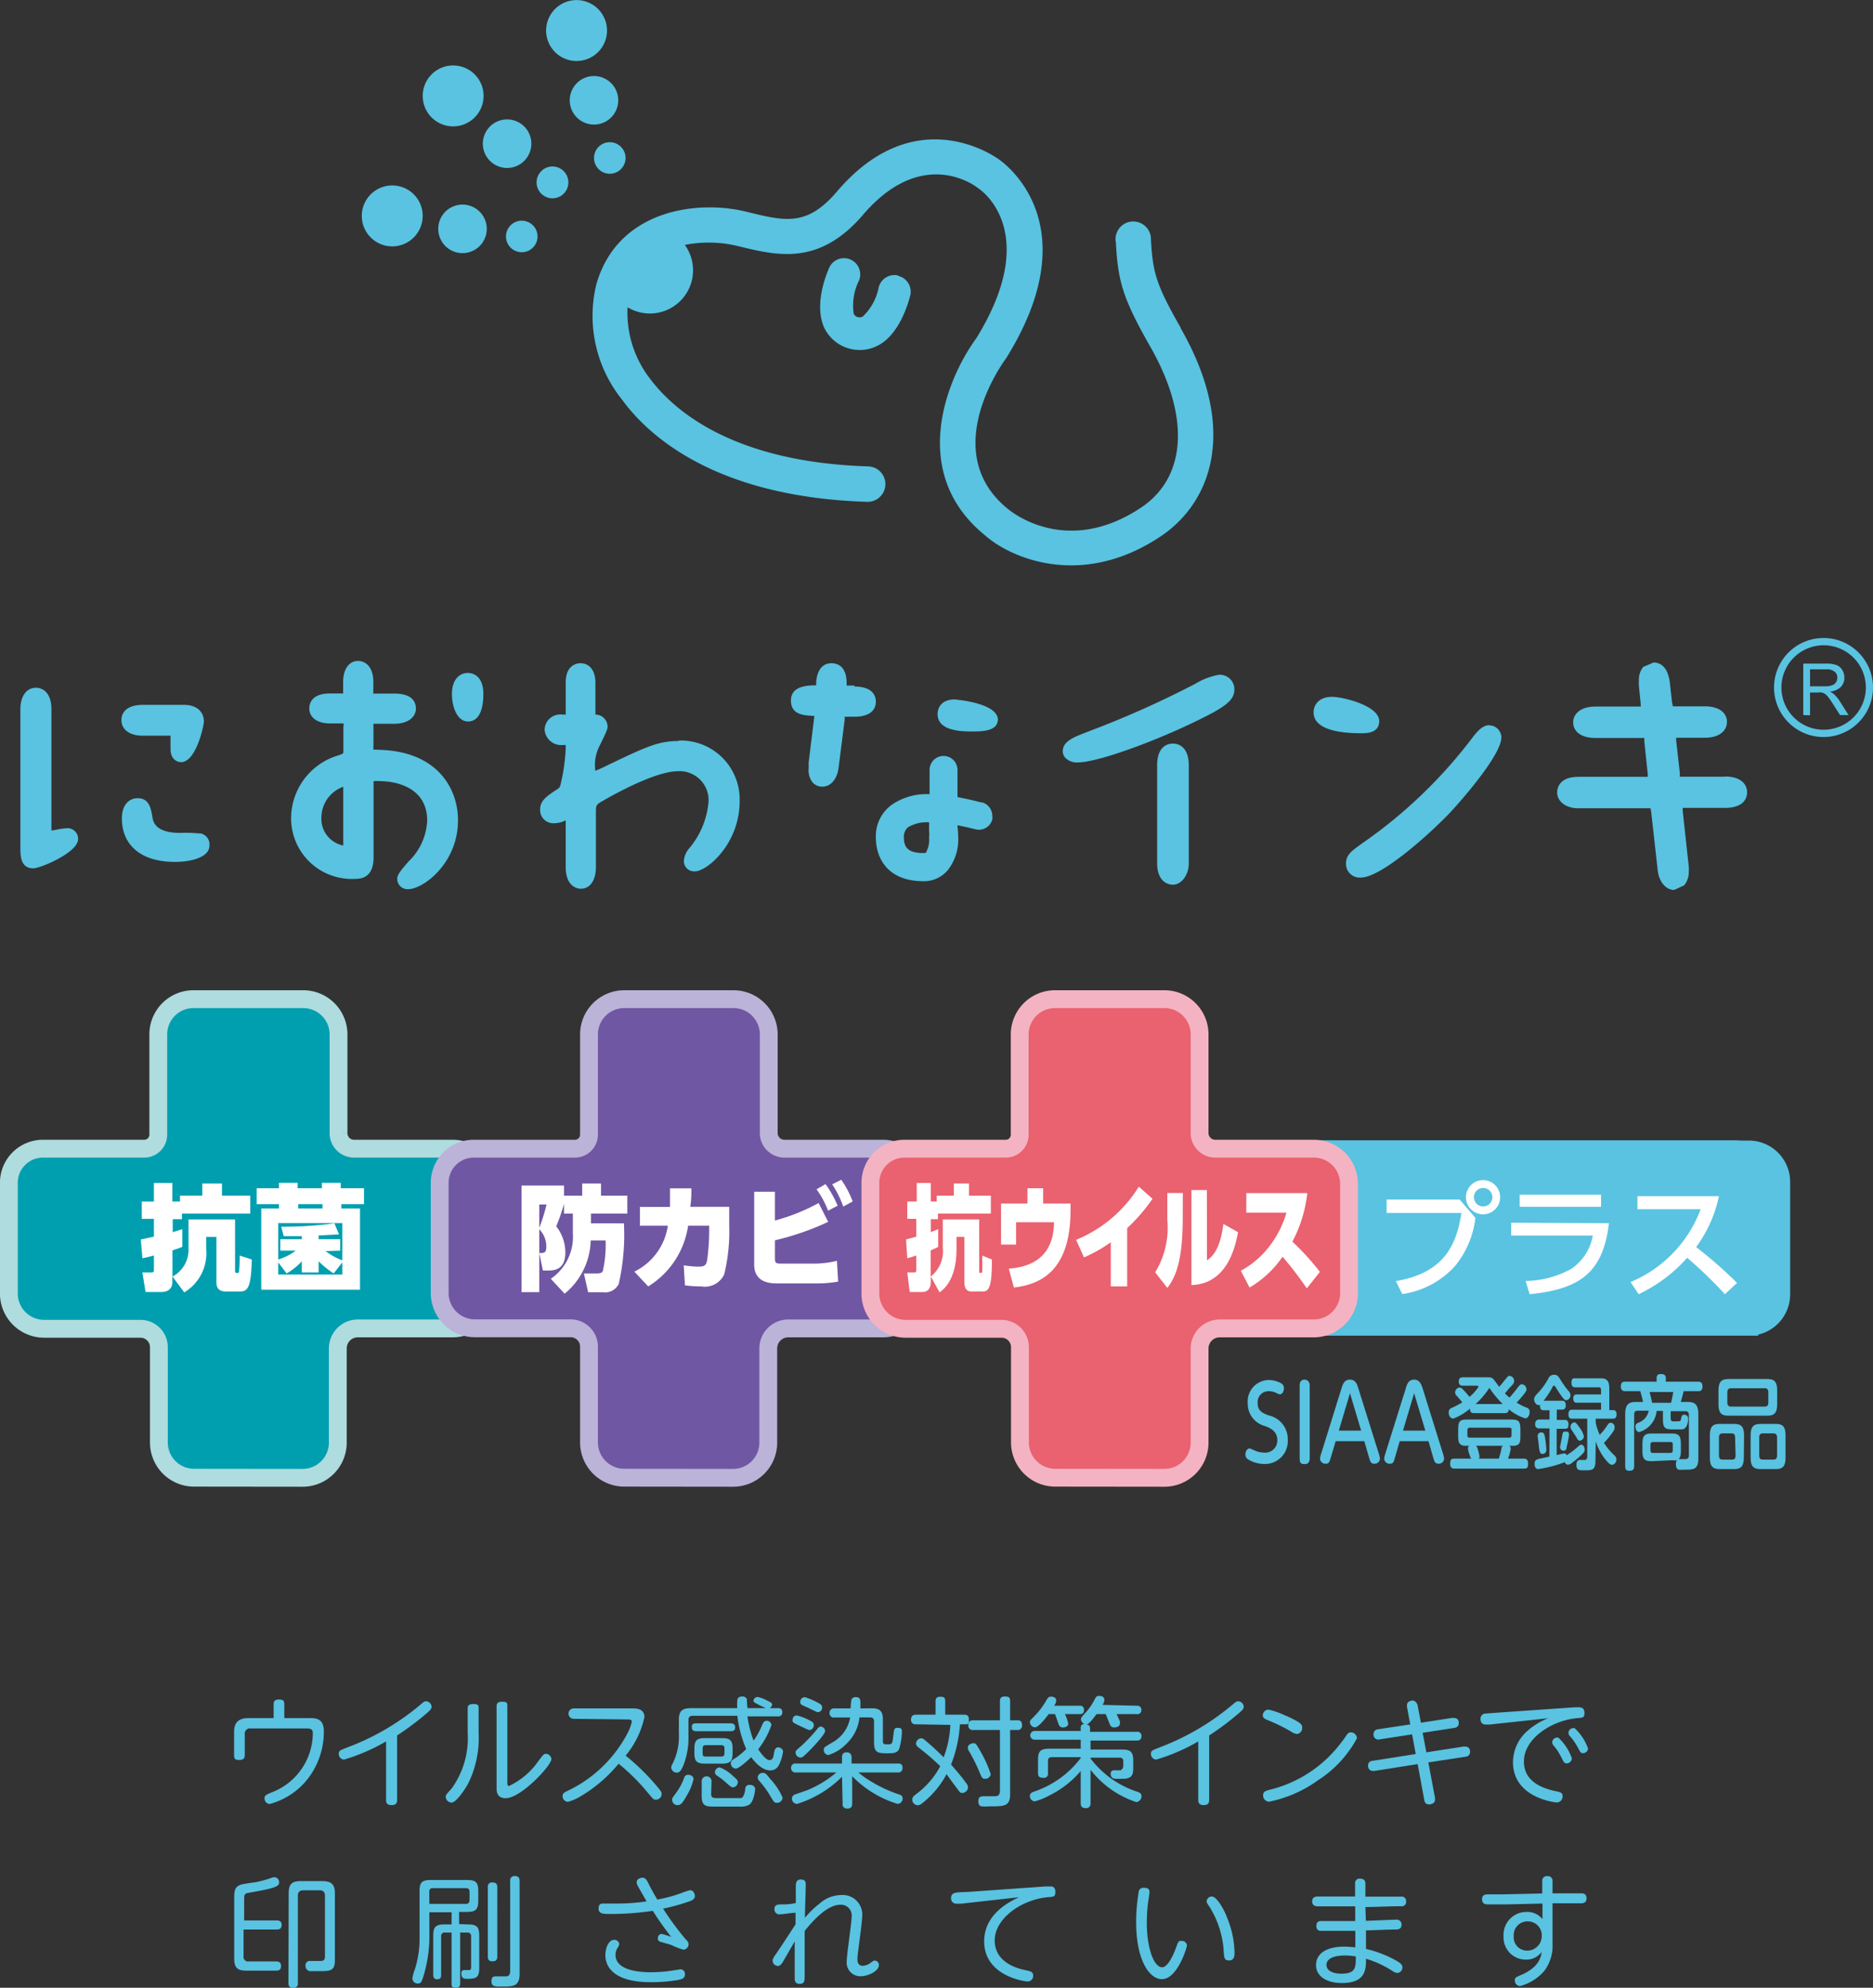 <svg xmlns="http://www.w3.org/2000/svg" viewBox="0 0 154.42 163.79"><rect x="0" y="0" width="154.42" height="163.79" fill="#333333" stroke="none"/><defs><style>.cls-1{fill:#59c3e1;}.cls-10,.cls-2,.cls-3,.cls-6,.cls-8{fill:none;stroke-miterlimit:10;}.cls-2,.cls-3{stroke:#59c3e1;}.cls-2{stroke-width:1.52px;}.cls-3{stroke-width:1.33px;}.cls-4{fill:#fff;}.cls-5{fill:#009fb0;}.cls-6{stroke:#afdcde;}.cls-10,.cls-6,.cls-8{stroke-width:1.47px;}.cls-7{fill:#7057a3;}.cls-8{stroke:#bbb3d8;}.cls-9{fill:#ea616f;}.cls-10{stroke:#f4b3c2;}</style></defs><g id="レイヤー_2" data-name="レイヤー 2"><g id="レイヤー_1-2" data-name="レイヤー 1"><path class="cls-1" d="M144.23,94.74H104.85l.34,14.56h39a2.65,2.65,0,0,0,2.64-2.65V97.39a2.65,2.65,0,0,0-2.64-2.65"/><path class="cls-2" d="M144.23,94.74H104.85l.34,14.56h39a2.65,2.65,0,0,0,2.64-2.65V97.39A2.65,2.65,0,0,0,144.23,94.74Z"/><path class="cls-1" d="M143,94.63H103.66l.34,13.48h39a2.65,2.65,0,0,0,2.64-2.65V97.28A2.65,2.65,0,0,0,143,94.63"/><path class="cls-3" d="M143,94.63H103.66l.34,13.48h39a2.65,2.65,0,0,0,2.64-2.65V97.28A2.65,2.65,0,0,0,143,94.63Z"/><path class="cls-4" d="M120.34,98.84l1.3,1.51a7.69,7.69,0,0,1-1.62,3.9,7.23,7.23,0,0,1-4.41,2.38l-.53-1.07c4-.67,5-3,5.41-5.61h-6.17V98.84Zm3.34-.2a1.41,1.41,0,1,1-1.41-1.4,1.41,1.41,0,0,1,1.41,1.4m-2.16,0a.76.76,0,1,0,.75-.75.75.75,0,0,0-.75.75"/><path class="cls-4" d="M132.65,100.79c-.47,4-2.32,5.44-6.54,5.85l-.33-1.09a8,8,0,0,0,3.77-1,4.21,4.21,0,0,0,1.77-2.74h-6.73v-1.06ZM132,99.44h-6.71v-1H132Z"/><path class="cls-4" d="M141.72,98.56a10.9,10.9,0,0,1-1.88,4.2,35.43,35.43,0,0,1,3.37,2.95l-1,.93a35.62,35.62,0,0,0-3.11-3,12.49,12.49,0,0,1-4,3l-.67-1a10.46,10.46,0,0,0,5.78-6H135V98.56Z"/><path class="cls-1" d="M103.38,119.49a1.89,1.89,0,0,0,.81.2,1,1,0,0,0,1.12-1c0-.74-.53-1-1-1.18a1.9,1.9,0,0,1-1.44-1.87,1.77,1.77,0,0,1,1.71-1.93,2.15,2.15,0,0,1,1.09.3.44.44,0,0,1,.18.4c0,.26-.15.48-.33.48a.9.9,0,0,1-.29-.11,1.42,1.42,0,0,0-.63-.15.9.9,0,0,0-.91,1c0,.64.43.82.92,1a2,2,0,0,1,1.56,2,1.88,1.88,0,0,1-1.92,2,2.6,2.6,0,0,1-1.32-.36.45.45,0,0,1-.25-.43c0-.24.13-.49.36-.49a2.3,2.3,0,0,1,.37.16"/><path class="cls-1" d="M107.15,114.16c0-.41.22-.48.41-.48s.42.13.42.48v6c0,.29-.11.48-.41.48s-.42-.06-.42-.48Z"/><path class="cls-1" d="M109.71,120.13c-.1.32-.14.48-.4.48a.44.44,0,0,1-.48-.42,1.62,1.62,0,0,1,.09-.4l1.69-5.42c.1-.31.22-.69.68-.69s.59.36.69.69l1.7,5.42a1.75,1.75,0,0,1,.09.4.44.44,0,0,1-.48.42c-.26,0-.32-.18-.41-.48l-.4-1.38h-2.36Zm2.51-2.25-.92-3.08-.92,3.08Z"/><path class="cls-1" d="M115,120.13c-.09.32-.14.48-.4.48a.44.44,0,0,1-.48-.42,1.62,1.62,0,0,1,.09-.4l1.7-5.42c.09-.31.22-.69.67-.69s.59.36.7.69l1.69,5.42a1.75,1.75,0,0,1,.09.4.44.44,0,0,1-.47.42c-.27,0-.33-.18-.42-.48l-.4-1.38H115.4Zm2.51-2.25-.92-3.08-.92,3.08Z"/><path class="cls-1" d="M121.51,116.44c-.19,0-.31-.06-.32-.37a4.53,4.53,0,0,1-1.37.82c-.24,0-.38-.24-.38-.5a.37.37,0,0,1,.25-.38,7.63,7.63,0,0,0,.87-.46c-.1-.12-.13-.17-.48-.56a.32.32,0,0,1-.11-.25.41.41,0,0,1,.36-.41.34.34,0,0,1,.23.11,6.66,6.66,0,0,1,.59.66,3.62,3.62,0,0,0,.74-.82c0-.1-.11-.1-.15-.1h-1.15c-.15,0-.32-.06-.32-.34s.13-.35.32-.35h2c.28,0,.4,0,.54.16s.4.53.47.62a6.64,6.64,0,0,0,.45-.54c.28-.33.28-.36.41-.36a.41.41,0,0,1,.37.39c0,.14,0,.22-.27.49s-.3.37-.49.56a5,5,0,0,0,.38.35c.19-.2.46-.54.62-.75s.27-.35.39-.35a.42.42,0,0,1,.39.42c0,.08,0,.15-.25.45a8,8,0,0,1-.56.64,4.11,4.11,0,0,0,.81.41.35.35,0,0,1,.26.38c0,.27-.16.51-.36.51a3.91,3.91,0,0,1-1.36-.75c0,.29-.2.32-.33.32Zm4.11,3.75c.12,0,.36,0,.36.39s-.08.43-.36.43h-5.69c-.11,0-.37,0-.37-.38s.09-.44.37-.44h1.38c-.08-.07-.08-.1-.16-.35a1.6,1.6,0,0,1-.12-.5.25.25,0,0,1,.11-.21h-.31c-.57,0-.61-.35-.61-.82v-.51c0-.66.12-.83.69-.83h3.74c.56,0,.7.16.7.83v.51c0,.46,0,.82-.6.82h-.32a.26.26,0,0,1,.12.24,1.16,1.16,0,0,1-.07.32c0,.13-.1.34-.15.5Zm-1-2.32c0-.15,0-.23-.19-.23h-3.26c-.13,0-.19.07-.19.23v.37c0,.13,0,.22.19.22h3.26c.12,0,.19-.06.19-.22Zm-.73-2.18a8.49,8.49,0,0,1-1.1-1.33,6.91,6.91,0,0,1-1.13,1.33Zm-.32,4.5a6.89,6.89,0,0,0,.21-.77c0-.21.08-.23.14-.29h-2.24a.26.26,0,0,1,.11.15,4,4,0,0,1,.19.74.21.21,0,0,1-.07.17Z"/><path class="cls-1" d="M127.75,117.7h-.83a.31.31,0,0,1-.35-.36c0-.27.13-.37.35-.37h.83v-.77h-.48c-.12,0-.33,0-.3-.43a.23.23,0,0,1-.15,0c-.2,0-.34-.29-.34-.47s.12-.32.37-.58a5.74,5.74,0,0,0,.8-1.12.49.49,0,0,1,.48-.32c.27,0,.32.08.63.58a7.37,7.37,0,0,0,.59.79.55.55,0,0,1,.13.32.42.42,0,0,1-.35.41c-.19,0-.41-.35-.91-1.13,0,0-.06-.08-.09-.08s-.08,0-.15.16a7.28,7.28,0,0,1-.72,1.09h1.51c.09,0,.32,0,.32.36s-.2.37-.32.37h-.42V117H129c.2,0,.31.1.31.34s0,.39-.31.39h-.66v2.17c.21-.05.56-.14.61-.14a.22.22,0,0,1,.22.15l.52-.36.52-.44a.28.28,0,0,1,.17-.07c.16,0,.27.22.27.4s-.08.27-.27.45a10.21,10.21,0,0,1-.83.69.5.5,0,0,1-.28.11.28.28,0,0,1-.26-.21,10.08,10.08,0,0,1-2.2.57c-.29,0-.29-.38-.29-.42,0-.34.14-.38.59-.47l.63-.14Zm-.39.65a8.3,8.3,0,0,1,.13,1.09c0,.29-.18.36-.33.36s-.24-.08-.29-.66c0-.11-.1-.79-.1-.81a.29.29,0,0,1,.32-.3c.17,0,.23.12.27.32m2-.11a8.91,8.91,0,0,1-.2,1c0,.17-.07.3-.25.3a.29.29,0,0,1-.29-.29c0-.08.14-.73.16-.87.05-.31.07-.42.26-.42s.32,0,.32.27m2.18,2.06c0,.88-.23.87-1.08.86-.24,0-.49,0-.49-.43s.21-.42.38-.42.29,0,.34,0,.17-.08.17-.28v-3.12h-1.25c-.09,0-.3,0-.3-.36s.18-.38.3-.38H132v-.58h-2c-.08,0-.29,0-.29-.34s.19-.34.29-.34h2v-.36c0-.15-.06-.23-.2-.23h-1.93c-.1,0-.31,0-.31-.37s.15-.37.31-.37H132c.5,0,.68.25.68.85v1.77H133c.2,0,.28.15.28.35,0,.36-.22.36-.3.36h-1.42v.33a4.59,4.59,0,0,0,.33,1,4.59,4.59,0,0,0,.56-.69c.18-.26.22-.31.35-.31a.36.36,0,0,1,.32.37c0,.2-.08.31-.32.63a6.6,6.6,0,0,1-.56.66,4.86,4.86,0,0,0,.83,1c.19.19.19.26.19.35a.42.42,0,0,1-.36.46c-.12,0-.27-.11-.54-.44a4.69,4.69,0,0,1-.8-1.49Zm-1.27-2.6a1.76,1.76,0,0,1,.31.65.37.37,0,0,1-.33.37c-.13,0-.19-.11-.28-.27s-.34-.52-.4-.62a.43.43,0,0,1-.09-.26.37.37,0,0,1,.29-.36c.11,0,.16,0,.5.49"/><path class="cls-1" d="M136.14,120.4c-.56,0-.73-.19-.73-.86V119c0-.68.17-.88.73-.88h1.71c.57,0,.73.2.73.88v.52c0,.48-.08.6-.18.71.09,0,.46,0,.53,0s.31,0,.31-.3v-3.32c0-.2-.08-.33-.28-.33h-1.22v.6s0,.18.11.23a3.27,3.27,0,0,0,.5,0c.14,0,.21,0,.25-.21s.07-.33.26-.33a.31.31,0,0,1,.32.34c0,.26-.08.81-.48.87h-.81c-.61,0-.79-.1-.79-.86v-.66h-.52a2,2,0,0,1-1.44,1.74c-.17,0-.3-.19-.3-.43a.31.31,0,0,1,.21-.33,1.32,1.32,0,0,0,.88-1H135c-.2,0-.27.12-.27.33v4.19c0,.15,0,.43-.35.43s-.39-.11-.39-.43v-4.24c0-.77.28-1,.84-1h.63a8.93,8.93,0,0,0-.23-.89H134c-.1,0-.37,0-.37-.38s.19-.4.37-.4h2.58v-.28c0-.2.06-.35.34-.35s.42.08.42.35v.28H140c.11,0,.36,0,.36.39s-.22.39-.36.39h-1.19c-.06.25-.15.61-.24.89h.61c.55,0,.84.22.84,1v3.64c0,.94-.4.94-1.16.94a3.33,3.33,0,0,1-.42,0c-.25,0-.27-.35-.27-.45a.68.68,0,0,1,.08-.33.9.9,0,0,1-.35,0Zm1.63-4.81c.1-.39.16-.76.18-.89H136c.08.3.16.61.21.89Zm.14,3.47c0-.14,0-.24-.2-.24h-1.43c-.13,0-.21.07-.21.24v.43c0,.15.06.23.21.23h1.43c.17,0,.2-.11.2-.24Z"/><path class="cls-1" d="M143.77,120.12c0,.71-.25.93-.79.93h-1.22c-.54,0-.79-.22-.79-.93v-1.86c0-.71.24-.93.79-.93H143c.54,0,.79.22.79.93Zm2.75-4.41c0,.73-.26.94-.79.94h-3.26c-.52,0-.79-.2-.79-.94v-1.14c0-.73.27-.94.79-.94h3.26c.53,0,.79.21.79.94Zm-3.47,2.73c0-.21-.08-.33-.27-.33H142c-.19,0-.28.12-.28.33v1.49c0,.22.09.34.28.34h.82c.19,0,.27-.12.27-.34Zm2.74-3.71c0-.22-.09-.34-.28-.34H142.7c-.19,0-.29.12-.29.34v.84c0,.22.1.33.29.33h2.81c.2,0,.28-.11.28-.33Zm1.42,5.39c0,.71-.25.93-.79.93h-1.29c-.55,0-.8-.22-.8-.93v-1.86c0-.71.25-.93.8-.93h1.29c.54,0,.79.21.79.93Zm-.7-1.68c0-.21-.09-.33-.28-.33h-.91c-.2,0-.28.12-.28.33v1.49c0,.22.08.34.28.34h.91c.19,0,.28-.12.28-.34Z"/><path class="cls-5" d="M16,121.76a2.9,2.9,0,0,1-2.9-2.91V111a1.52,1.52,0,0,0-1.52-1.51H3.64a2.91,2.91,0,0,1-2.91-2.91V97.46a2.81,2.81,0,0,1,2.81-2.81h8.35a1.16,1.16,0,0,0,1.16-1.16V85.24A2.9,2.9,0,0,1,16,82.33h9a2.91,2.91,0,0,1,2.91,2.91v8.12a1.28,1.28,0,0,0,1.28,1.29h8.13a2.9,2.9,0,0,1,2.9,2.9v9a2.9,2.9,0,0,1-2.9,2.91H29.5a1.65,1.65,0,0,0-1.65,1.65v7.76a2.9,2.9,0,0,1-2.91,2.9Z"/><path class="cls-6" d="M16,121.76a2.9,2.9,0,0,1-2.9-2.91V111a1.52,1.52,0,0,0-1.52-1.51H3.64a2.91,2.91,0,0,1-2.91-2.91V97.46a2.81,2.81,0,0,1,2.81-2.81h8.35a1.16,1.16,0,0,0,1.16-1.16V85.24A2.9,2.9,0,0,1,16,82.33h9a2.91,2.91,0,0,1,2.91,2.91v8.12a1.28,1.28,0,0,0,1.28,1.29h8.13a2.9,2.9,0,0,1,2.9,2.9v9a2.9,2.9,0,0,1-2.9,2.91H29.5a1.65,1.65,0,0,0-1.65,1.65v7.76a2.9,2.9,0,0,1-2.91,2.9Z"/><path class="cls-4" d="M14.21,105.17v.43c0,.69-.47.86-.92.86H12l-.26-1.61h.72c.23,0,.23-.09.23-.27v-1.13c-.48.13-.7.18-.95.23l-.13-1.55,1.08-.23v-1.47h-1V99h1V97.48h1.52V99h.63v-.48h1.84v-1H18.3v1h2.33V100H15v.46h-.76v1.07l.79-.25,0,1.46c-.24.1-.48.18-.81.29v2.16a2.51,2.51,0,0,0,1.32-2.38v-2.33h3.84v4.23c0,.1,0,.18.14.18s.17,0,.19-.13a12.68,12.68,0,0,0,.05-1.3l1,.32c-.06,2.3-.32,2.64-1,2.64H18.64c-.63,0-.8-.32-.8-.8v-3.7H17v1a3.76,3.76,0,0,1-1.81,3.57Z"/><path class="cls-4" d="M29.68,99.58v6.69H21.54V99.58H23v-.36H21.16V97.91H23v-.45h1.54v.45h2v-.45h1.55v.45h1.92v1.31H28.14v.36Zm-2.84,3.51a5.56,5.56,0,0,0,1.38.76v-3.07H22.94v3a4.45,4.45,0,0,0,1.44-.73H23.11v-.94h1.77v-.25H23.39l-.2-.78a31.42,31.42,0,0,0,4.38-.28l.38.91-1.68.09v.31h1.78v.94Zm-.57,1.76H24.88v-.92a5.16,5.16,0,0,1-1.25,1l-.69-.91v1h5.28v-1l-.71.91a7.76,7.76,0,0,1-1.24-1Zm.32-5.63h-2v.36h2Z"/><path class="cls-7" d="M51.47,121.76a2.91,2.91,0,0,1-2.91-2.91V111A1.52,1.52,0,0,0,47,109.45H39.15a2.91,2.91,0,0,1-2.9-2.91V97.46a2.81,2.81,0,0,1,2.81-2.81H47.4a1.16,1.16,0,0,0,1.16-1.16V85.24a2.91,2.91,0,0,1,2.91-2.91h9a2.91,2.91,0,0,1,2.91,2.91v8.12a1.29,1.29,0,0,0,1.28,1.29h8.13a2.91,2.91,0,0,1,2.91,2.9v9a2.91,2.91,0,0,1-2.91,2.91H65a1.65,1.65,0,0,0-1.66,1.65v7.76a2.9,2.9,0,0,1-2.9,2.9Z"/><path class="cls-8" d="M51.47,121.76a2.91,2.91,0,0,1-2.91-2.91V111A1.52,1.52,0,0,0,47,109.45H39.15a2.91,2.91,0,0,1-2.9-2.91V97.46a2.81,2.81,0,0,1,2.81-2.81H47.4a1.16,1.16,0,0,0,1.16-1.16V85.24a2.91,2.91,0,0,1,2.91-2.91h9a2.91,2.91,0,0,1,2.91,2.91v8.12a1.29,1.29,0,0,0,1.28,1.29h8.13a2.91,2.91,0,0,1,2.91,2.9v9a2.91,2.91,0,0,1-2.91,2.91H65a1.65,1.65,0,0,0-1.66,1.65v7.76a2.9,2.9,0,0,1-2.9,2.9Z"/><path class="cls-4" d="M44.46,103.25v3.22H43V97.69h3.5v.83H48v-1h1.55v1h2.17V100h-3v.8h2.72a18.26,18.26,0,0,1-.43,5,1.26,1.26,0,0,1-1.33.68H48.49l-.35-1.55H49.2c.34,0,.45-.07.51-.23a10,10,0,0,0,.22-2.49H48.7a5.85,5.85,0,0,1-2.15,4.39l-1.14-1.23a4.18,4.18,0,0,0,1.82-3.74V100H46.5v-.8a17.06,17.06,0,0,1-.64,1.85,3.48,3.48,0,0,1,.75,2.16c0,1.48-1,1.48-1.47,1.48h-.38Zm0-4v1.92a14.26,14.26,0,0,0,.6-1.92Zm0,4c.39,0,.58,0,.58-.51a2,2,0,0,0-.58-1.45Z"/><path class="cls-4" d="M52.3,104.78A5,5,0,0,0,55.06,101h-2.3V99.45h2.48c0-.7,0-1,0-1.53H57c0,.61,0,.86-.09,1.52h3.21V101a14.91,14.91,0,0,1-.41,4,1.76,1.76,0,0,1-1.89,1,10,10,0,0,1-1.35-.09l-.1-1.65a8.65,8.65,0,0,0,1.19.11c.55,0,.66-.12.74-.54a18,18,0,0,0,.17-2.39V101H56.73a7.05,7.05,0,0,1-3.29,5Z"/><path class="cls-4" d="M63.89,100.57a16.22,16.22,0,0,0,3.6-1.44l.79,1.55a22.39,22.39,0,0,1-4.39,1.52v1.47c0,.42.09.45.54.45h2.48a8,8,0,0,0,2.09-.23l.1,1.71a9.33,9.33,0,0,1-1.63.15H64.09c-.48,0-1.91,0-1.91-1.55v-6h1.71Zm4.17-3a8.78,8.78,0,0,1,1,1.78l-.79.41A7.31,7.31,0,0,0,67.32,98Zm1.3-.36A8.1,8.1,0,0,1,70.3,99l-.78.42a7.82,7.82,0,0,0-.91-1.83Z"/><path class="cls-9" d="M87,121.76a2.91,2.91,0,0,1-2.91-2.91V111a1.52,1.52,0,0,0-1.51-1.51H74.67a2.91,2.91,0,0,1-2.91-2.91V97.46a2.81,2.81,0,0,1,2.81-2.81h8.35a1.15,1.15,0,0,0,1.15-1.16V85.24A2.91,2.91,0,0,1,87,82.33h9a2.9,2.9,0,0,1,2.9,2.91v8.12a1.29,1.29,0,0,0,1.29,1.29h8.12a2.9,2.9,0,0,1,2.91,2.9v9a2.91,2.91,0,0,1-2.91,2.91h-7.75a1.66,1.66,0,0,0-1.66,1.65v7.76a2.9,2.9,0,0,1-2.9,2.9Z"/><path class="cls-10" d="M87,121.76a2.91,2.91,0,0,1-2.91-2.91V111a1.52,1.52,0,0,0-1.51-1.51H74.67a2.91,2.91,0,0,1-2.91-2.91V97.46a2.81,2.81,0,0,1,2.81-2.81h8.35a1.15,1.15,0,0,0,1.15-1.16V85.24A2.91,2.91,0,0,1,87,82.33h9a2.9,2.9,0,0,1,2.9,2.91v8.12a1.29,1.29,0,0,0,1.29,1.29h8.12a2.9,2.9,0,0,1,2.91,2.9v9a2.91,2.91,0,0,1-2.91,2.91h-7.75a1.66,1.66,0,0,0-1.66,1.65v7.76a2.9,2.9,0,0,1-2.9,2.9Z"/><path class="cls-4" d="M76.74,105.17v.43c0,.69-.36.86-.71.86H75l-.2-1.61h.55c.19,0,.19-.09.19-.27v-1.13c-.38.13-.55.18-.74.23l-.1-1.55.84-.23v-1.47H74.8V99h.78V97.48h1.16V99h.49v-.48h1.41v-1h1.25v1h1.8V100H77.33v.46h-.59v1.07l.61-.25v1.46c-.18.1-.37.18-.62.29v2.16a2.66,2.66,0,0,0,1-2.38v-2.33h3v4.23c0,.1,0,.18.1.18s.13,0,.15-.13,0-1.19,0-1.3l.8.32c0,2.3-.25,2.64-.77,2.64h-.89c-.48,0-.61-.32-.61-.8v-3.7h-.65v1c0,2.46-1,3.29-1.4,3.57Z"/><path class="cls-4" d="M88.26,99.17v.57c0,5.08-2.58,6.11-4.67,6.35l-.42-1.55c1-.1,3.7-.37,3.73-3.83H83.77v1.84H82.53V99.17h2.18V97.91H86v1.26Z"/><path class="cls-4" d="M92.93,106H91.58v-3.64a12,12,0,0,1-2.21,1.25l-.65-1.45a10.94,10.94,0,0,0,5.17-4.38l1.13,1a14.94,14.94,0,0,1-2.09,2.42Z"/><path class="cls-4" d="M97.51,100.37c0,2.91-.38,4.64-1.27,5.75l-1-1.28a7.07,7.07,0,0,0,1-4.32V98.3h1.28Zm2,3.48c.37-.26,1.08-.79,1.35-3l1.21.68c-.27,1.47-1,4.26-3.84,4.36V98.06H99.5Z"/><path class="cls-4" d="M107.78,98.31a11.09,11.09,0,0,1-1.23,4,21.15,21.15,0,0,1,2.27,2.49l-1.08,1.36a30.09,30.09,0,0,0-2-2.61,8.44,8.44,0,0,1-2.72,2.54l-.72-1.38a7.51,7.51,0,0,0,2.45-2.14,8.28,8.28,0,0,0,1.31-2.65h-3.31V98.31Z"/><path class="cls-1" d="M97.34,27c-2.06-3.6-2.3-4.59-2.45-7.25A1.46,1.46,0,1,0,92,20c.17,3.13.54,4.54,2.82,8.54,3.32,5.8,3,10.76-.72,13.27-6.22,4.15-10.79.29-11,.13-5.8-4.69-.4-12.08-.17-12.39l.07-.11c6.57-10.61.27-15.66-.61-16.28-.45-.34-7-4.9-13.41,2.65-2.46,2.86-4.22,2.43-7.43,1.64-4-1-10.63-.21-12.39,6a11,11,0,0,0,2.11,9.46c2.18,3,7.71,8.05,20.22,8.44a1.46,1.46,0,1,0,.09-2.92c-11.27-.35-16.09-4.69-18-7.24a8.87,8.87,0,0,1-1.84-5.87,3.56,3.56,0,0,0,4.72-5.14,10.24,10.24,0,0,1,4.35.09c3.3.81,6.72,1.65,10.34-2.57,4.74-5.53,9-2.58,9.44-2.23l.1.07c.21.14,5.2,3.58-.19,12.32C78,31.27,74.9,39,81.22,44.12c2.13,1.89,8,4.41,14.48.07,4-2.67,6.54-8.58,1.64-17.15M50.09,11.73a1.3,1.3,0,1,0,1.47,1.1,1.3,1.3,0,0,0-1.47-1.1m-.87-1.48A2,2,0,1,0,47,8.6a2,2,0,0,0,2.21,1.65M47.9,5a2.51,2.51,0,1,0-2.85-2.13A2.51,2.51,0,0,0,47.9,5m-3.23,9.06a1.31,1.31,0,1,0,1.84.08,1.3,1.3,0,0,0-1.84-.08m-1.54-.72a2,2,0,1,0-2.76-.11,2,2,0,0,0,2.76.11M39.06,9.75a2.51,2.51,0,1,0-3.55-.15,2.51,2.51,0,0,0,3.55.15m4.3,8.48a1.3,1.3,0,1,0,.91,1.6,1.3,1.3,0,0,0-.91-1.6M38.7,16.94a2,2,0,1,0,1.37,2.41,2,2,0,0,0-1.37-2.41M33,15.37a2.51,2.51,0,1,0,1.76,3.08A2.5,2.5,0,0,0,33,15.37M74.05,22.7a1.34,1.34,0,0,0-1.61,1,4.48,4.48,0,0,1-1.32,2.39.55.55,0,0,1-.73-.22,4.55,4.55,0,0,1,.44-2.77A1.34,1.34,0,0,0,68.39,22c-.22.49-1.31,3.06-.44,5a3.25,3.25,0,0,0,4.51,1.43c1.82-1,2.51-3.79,2.59-4.1a1.34,1.34,0,0,0-1-1.6"/><path class="cls-1" d="M5.53,68.24a6.57,6.57,0,0,0-.89.13l-.4.07v-10c0-1.3-.66-1.77-1.28-1.77-.78,0-1.28.7-1.28,1.77V69.82c0,.69,0,1.73,1.08,1.73.53,0,3.68-1.28,3.68-2.42a.88.88,0,0,0-.91-.89m6.27-7.62h2.26v1.11c0,.84.55,1.07.87,1.07,1.23,0,1.88-3,1.88-3.35,0-.66-.43-1.37-1.66-1.37H11.8c-1.62,0-1.79.88-1.79,1.26,0,.62.47,1.28,1.79,1.28m4.64,8.06a11.3,11.3,0,0,0-1.59-.05c-2.06,0-2.22-.93-2.28-1.28h0c-.13-.77-.27-1.58-1.24-1.58-.59,0-1.28.44-1.28,1.67,0,2.24,1.63,3.58,4.36,3.58,1.32,0,2.86-.36,2.86-1.36a.92.92,0,0,0-.83-1M31.1,61.77h-.31a2.16,2.16,0,0,1,0-.33V59.94a1.62,1.62,0,0,1,0-.3c.06,0,.15,0,.32,0h1.36c1.43,0,1.82-.77,1.82-1.23s-.18-1.26-1.8-1.26H30.78a3.34,3.34,0,0,1,0-.36v-.6c0-1.28-.68-1.73-1.26-1.73-.74,0-1.23.68-1.23,1.73v.6c0,.09,0,.24,0,.35H27.21c-1.55,0-1.71.87-1.71,1.24,0,.75.67,1.23,1.71,1.23H28c.16,0,.26,0,.31,0s0,.26,0,.32v1.67c0,.39,0,.48-.05.49a2.09,2.09,0,0,1-.39.16A5.42,5.42,0,0,0,24,67.36a5,5,0,0,0,5.22,5.06c.43,0,1.58,0,1.58-1.78v-6c0-.14,0-.22,0-.27a3,3,0,0,1,.63,0c.39,0,3.79.09,3.79,3.25A5,5,0,0,1,33.67,71c-.8.91-.92,1.15-.92,1.44a.85.85,0,0,0,.88.83c1.27,0,4.13-2.14,4.13-5.68,0-2.65-1.74-5.75-6.66-5.81m-2.8,7.75v.14a2.24,2.24,0,0,1-1.8-2.36,2.7,2.7,0,0,1,1.8-2.48v4.7ZM38.56,55.45c-.6,0-1.3.46-1.3,1.75,0,1.09.46,2.25,1.32,2.25s1.27-.87,1.27-2.27c0-1.61-1-1.73-1.29-1.73m17.36,5.61c-1.64,0-2.7.49-5.84,2-.39.19-.73.35-1,.45a3.51,3.51,0,0,1,.29-1.93c.72-1.43.72-1.56.72-1.7a1,1,0,0,0-1-1V56.25c0-1-.49-1.6-1.23-1.6-.29,0-1.22.12-1.22,1.6v2.63h-.29a1.29,1.29,0,0,0-1.45,1.23,1.37,1.37,0,0,0,1.49,1.28h.25v.27a15.43,15.43,0,0,1-.37,2.75c-.1.48-.14.5-.34.63-.85.56-1.4.92-1.4,1.67a1.09,1.09,0,0,0,1.21,1.12,2,2,0,0,0,.9-.24v3.88c0,1.3.68,1.76,1.26,1.76.75,0,1.23-.7,1.23-1.78V66.87c0-.56.06-.59.62-.91,2.68-1.53,4.91-2.41,6.11-2.41A2.39,2.39,0,0,1,58.42,66a6.86,6.86,0,0,1-1.68,4l0,0a1.83,1.83,0,0,0-.36.94.85.85,0,0,0,.91.86c1,0,3.69-2.27,3.69-5.78a4.85,4.85,0,0,0-5-5m14.5-4.53H69.8v-.21c0-1.47-.86-1.63-1.24-1.63-1.09,0-1.22,1.13-1.27,1.5v.08c0,.08,0,.17,0,.24-.83,0-2.08.09-2.08,1.25s1,1.23,1.92,1.27c0,0,0,0,0,.09l-.46,3.75v.07c0,.11,0,.26,0,.43A1.62,1.62,0,0,0,67,64.48a1.07,1.07,0,0,0,.8.34c.7,0,1.23-.64,1.34-1.58l.5-3.94v0c0-.09,0-.17,0-.24h.78c1.62,0,1.79-.86,1.79-1.23s-.13-1.26-1.79-1.26m8.33,1.06c-1.39,0-1.45,1-1.45,1.21,0,1.43,2.07,1.43,2.85,1.43s2.12,0,2.12-1v0h0c-.07-1.36-3.49-1.63-3.52-1.63m2.19,8.49c-.73-.19-1.41-.34-2-.45V63.44a1.15,1.15,0,0,0-2.3,0v2a5.06,5.06,0,0,0-3.13.88A3.19,3.19,0,0,0,72.21,69c0,1.75,1,3.61,3.92,3.61a2.55,2.55,0,0,0,2-.9A4.06,4.06,0,0,0,79,69a8,8,0,0,0-.06-.92V68c.44.09.92.19,1.47.33a1.14,1.14,0,0,0,1.4-.81,1,1,0,0,0,0-.3,1.15,1.15,0,0,0-.86-1.11m-4.54,4.1s-.08.08-.27.08c-1.34,0-1.62-.52-1.62-1.31a1,1,0,0,1,.35-.82,3,3,0,0,1,1.73-.4v.46a1.21,1.21,0,0,0,0,.19,3.79,3.79,0,0,1,0,.62,2.12,2.12,0,0,1-.24,1.18"/><path class="cls-1" d="M100.5,55.6a5.76,5.76,0,0,0-2,.77l-.16.08a80.56,80.56,0,0,1-8.52,3.79l-.77.3c-.67.28-1.33.6-1.42,1.21a.82.82,0,0,0,.19.68,1.3,1.3,0,0,0,1.06.39c1.6,0,6.19-1.69,9.47-3.27,2.75-1.31,3.42-1.85,3.42-2.76a1.2,1.2,0,0,0-1.26-1.19m-3.8,5.67c-.4,0-1.31.18-1.31,1.8v8.05c0,1.31.68,1.78,1.31,1.78s1.3-.72,1.3-1.78V63.07c0-1.67-1-1.8-1.3-1.8m17-1.85c0-1.28-3-2-3.89-2-1.12,0-1.52.69-1.52,1.28,0,1.42,2.14,1.72,3.93,1.72.41,0,1.48,0,1.48-1m9.11.33c-.58,0-1,.48-1.4,1a39.78,39.78,0,0,1-9,8.66c-1,.72-1.45,1-1.45,1.77a1.13,1.13,0,0,0,1.22,1.13c1.69,0,5.65-3.57,7.31-5.3,1.11-1.18,4.28-4.84,4.28-6.24a1,1,0,0,0-1-1M142.23,64h-3.35l-.39,0s0,0,0-.05a2.58,2.58,0,0,0,0-.29L138.19,61s0-.12,0-.21l.23,0h2.11c1.36,0,1.85-.68,1.85-1.31s-.49-1.28-1.85-1.28h-2.24l-.38,0c0-.1-.06-.34-.06-.34h0l-.18-1.61c-.18-1.45-.91-1.66-1.34-1.66l-.85.36a1.68,1.68,0,0,0-.36,1.16,2.75,2.75,0,0,0,0,.41l.15,1.49s0,.11,0,.21l-.22,0h-3.5c-1.36,0-1.85.7-1.85,1.31s.49,1.28,1.85,1.28h3.63l.39,0s0,0,0,0a2.44,2.44,0,0,0,0,.3l.28,2.69s0,.11,0,.21l-.25,0h-5.48c-1.61,0-1.74,1-1.74,1.28,0,.76.73,1.31,1.74,1.31h5.61l.35,0h0s.06.36.06.36l.53,4.75c.1.94.67,1.62,1.36,1.62l.82-.38a1.69,1.69,0,0,0,.38-1.16,2.66,2.66,0,0,0,0-.39l-.5-4.6v-.23l.22,0h3.24c1.67,0,1.85-.9,1.85-1.28,0-.64-.48-1.31-1.85-1.31"/><path class="cls-1" d="M150.34,60.73a4.08,4.08,0,1,1,4.08-4.08,4.08,4.08,0,0,1-4.08,4.08m0-7.56a3.48,3.48,0,1,0,3.49,3.48,3.48,3.48,0,0,0-3.49-3.48"/><path class="cls-1" d="M148.67,58.92V54.68h1.88a2.38,2.38,0,0,1,.86.12.91.91,0,0,1,.47.4,1.19,1.19,0,0,1,.18.64,1.09,1.09,0,0,1-.29.76,1.51,1.51,0,0,1-.9.39,1.35,1.35,0,0,1,.33.21,3,3,0,0,1,.47.56l.73,1.16h-.7l-.56-.88c-.16-.26-.3-.45-.4-.59a1.23,1.23,0,0,0-.29-.28.91.91,0,0,0-.25-.11,1.33,1.33,0,0,0-.32,0h-.65v1.88Zm.56-2.37h1.21a1.67,1.67,0,0,0,.6-.08.64.64,0,0,0,.33-.25.73.73,0,0,0,.11-.38.6.6,0,0,0-.22-.49,1,1,0,0,0-.69-.2h-1.34Z"/><path class="cls-1" d="M22.56,140.47c0-.17,0-.43.43-.43s.45.15.45.43v1.1h2.12c.56,0,1.14.07,1.14,1.12a6.34,6.34,0,0,1-1.58,4.19,6,6,0,0,1-2.89,1.77.46.46,0,0,1-.42-.48c0-.23.14-.29.59-.48a5.25,5.25,0,0,0,3.39-4.86c0-.27-.08-.41-.52-.41h-4.6a.43.43,0,0,0-.49.49v1.68c0,.14,0,.43-.43.43s-.45-.13-.45-.43v-1.87c0-.43.08-1.15,1.16-1.15h2.1Z"/><path class="cls-1" d="M32.74,148.3c0,.15,0,.44-.46.44s-.45-.3-.45-.44v-4.81a15.71,15.71,0,0,1-3.47,1.5.47.47,0,0,1-.43-.48c0-.25.08-.28.75-.54a20.48,20.48,0,0,0,5.77-3.33c.48-.41.54-.46.67-.46a.48.48,0,0,1,.46.45c0,.17-.11.28-.35.5A24,24,0,0,1,32.74,143Z"/><path class="cls-1" d="M38.56,140.83c0-.21,0-.42.45-.42s.45.1.45.42v1.93a8.49,8.49,0,0,1-.85,4.18c-.24.46-1,1.59-1.37,1.59a.49.49,0,0,1-.49-.46c0-.13,0-.18.48-.69a7.1,7.1,0,0,0,1.33-4.57Zm3.27,6c0,.2,0,.33.14.33a6.1,6.1,0,0,0,2.38-2c.44-.59.49-.65.68-.65a.47.47,0,0,1,.43.44c0,.52-2.5,3.22-3.77,3.22-.75,0-.75-.59-.75-.84v-6.7c0-.15,0-.41.43-.41s.46.08.46.41Z"/><path class="cls-1" d="M47.3,141.63a.43.43,0,1,1,0-.86h4.83c.3,0,1,0,1,.71a7.34,7.34,0,0,1-1.55,3.18A18.56,18.56,0,0,1,54,147c.55.63.55.7.55.83a.47.47,0,0,1-.47.46c-.19,0-.2,0-.72-.63A16.48,16.48,0,0,0,51,145.33,11.89,11.89,0,0,1,47.89,148a4,4,0,0,1-1.07.47.47.47,0,0,1-.44-.47c0-.23.15-.31.38-.42a10.8,10.8,0,0,0,5-4.81,3.71,3.71,0,0,0,.33-.9c0-.16-.12-.19-.36-.19Z"/><path class="cls-1" d="M64.13,140.75c.12,0,.37,0,.37.34a.32.32,0,0,1-.37.34H61.62a9.75,9.75,0,0,0,.51,2,6.31,6.31,0,0,0,.71-1.31c.08-.18.16-.33.37-.33a.38.38,0,0,1,.39.35,6.82,6.82,0,0,1-1.09,2c.24.35.63.89.93.89s.33-.32.37-.56.1-.49.34-.49.41.21.41.32a3.38,3.38,0,0,1-.34,1.13.78.78,0,0,1-.71.45c-.67,0-1.25-.65-1.58-1.09-.12.13-1,.94-1.26.94a.44.44,0,0,1-.42-.43c0-.2.14-.29.27-.37a5.21,5.21,0,0,0,1-.81,9.84,9.84,0,0,1-.73-2.74H57.09c-.21,0-.33.1-.33.34V143a6.22,6.22,0,0,1-.45,2.54c-.21.45-.32.52-.51.52a.45.45,0,0,1-.46-.41.61.61,0,0,1,.11-.32,5.08,5.08,0,0,0,.52-2.51V141.7c0-.72.28-.95,1-.95h3.81a4.42,4.42,0,0,1,0-.55c0-.13,0-.41.42-.41a.37.37,0,0,1,.38.23c0,.07,0,.49.06.73h1.51a7.64,7.64,0,0,1-.71-.34c-.25-.13-.32-.16-.32-.29a.35.35,0,0,1,.36-.29,3.18,3.18,0,0,1,.78.3c.27.13.4.2.4.33a.43.43,0,0,1-.2.29Zm-6.95,5.85a4.51,4.51,0,0,1-.54,1.32c-.37.68-.54.82-.77.82a.45.45,0,0,1-.46-.43c0-.13,0-.14.36-.62a4.76,4.76,0,0,0,.64-1.22.33.33,0,0,1,.34-.23c.17,0,.43.12.43.36M60.24,142c.2,0,.37.08.37.33s-.14.32-.37.32H57.41c-.27,0-.37-.12-.37-.31s0-.34.37-.34Zm.16,2.46c0,.64-.18.86-.87.86H58.12c-.68,0-.87-.2-.87-.86v-.38c0-.66.19-.86.87-.86h1.41c.66,0,.87.19.87.86Zm-1.77,3.36c0,.34.21.34.5.34.85,0,2,0,2,0s.22-.08.31-.69c0-.2.06-.4.39-.4.1,0,.43.05.43.37,0,0-.08,1-.5,1.27a1.39,1.39,0,0,1-.79.15H58.85c-.71,0-1-.07-1-.91v-1.11a.41.41,0,1,1,.81,0Zm1.1-3.74c0-.19-.06-.28-.28-.28H58.2c-.21,0-.27.09-.27.28v.37c0,.17,0,.29.27.29h1.25c.24,0,.28-.12.28-.29Zm.72,2.28c.29.24.38.34.38.47a.43.43,0,0,1-.38.44c-.14,0-.16,0-.61-.4s-.36-.29-.72-.56a.34.34,0,0,1-.18-.29.42.42,0,0,1,.39-.39,3.12,3.12,0,0,1,1.12.73m3.07.24a5.41,5.41,0,0,1,1,1.52.45.45,0,0,1-.46.43c-.2,0-.22,0-.6-.64a8.31,8.31,0,0,0-.89-1.2.38.38,0,0,1-.1-.25.4.4,0,0,1,.46-.37c.13,0,.2,0,.58.51"/><path class="cls-1" d="M69.42,146.4a9,9,0,0,1-3.71,2.24.44.44,0,0,1-.42-.46.36.36,0,0,1,.26-.32l1-.35a8.73,8.73,0,0,0,2.4-1.46H65.63a.36.36,0,0,1-.41-.38.35.35,0,0,1,.41-.36h3.79v-.52c0-.32.16-.4.42-.4s.37.23.37.4v.52H74c.18,0,.41,0,.41.37a.35.35,0,0,1-.41.37H70.77a7.34,7.34,0,0,0,1,.71,10.87,10.87,0,0,0,2.39,1.11.34.34,0,0,1,.26.31.45.45,0,0,1-.41.46,8.78,8.78,0,0,1-3.75-2.28v2.26c0,.3-.12.4-.41.4a.34.34,0,0,1-.38-.4Zm-2.54-4.57c.16.09.21.17.21.31a.38.38,0,0,1-.34.41c-.09,0-.09,0-.68-.28s-.73-.32-.73-.5.07-.42.36-.42a4.5,4.5,0,0,1,1.18.48m1.15.79c0,.33-1.3,1.66-1.61,1.94s-.31.26-.45.26a.43.43,0,0,1-.38-.4c0-.15,0-.15.55-.63a13,13,0,0,0,1.3-1.4.3.3,0,0,1,.25-.12.4.4,0,0,1,.34.35m-.44-2.23c.19.12.19.23.19.29a.36.36,0,0,1-.33.4c-.09,0-.1,0-.7-.3-.23-.11-.63-.28-.68-.32a.24.24,0,0,1-.09-.21.37.37,0,0,1,.4-.4,6.07,6.07,0,0,1,1.21.54m4.29.37c.64,0,.91.23.91.92v1.79c0,.26.13.26.36.26.4,0,.42,0,.5-.72.06-.53.07-.64.35-.64s.36.06.36.33a5.6,5.6,0,0,1-.23,1.42c-.17.35-.51.35-1.07.35-.78,0-1-.13-1-.93v-1.7c0-.22-.1-.33-.34-.33h-.86a3.46,3.46,0,0,1-1,2.1,3.64,3.64,0,0,1-1.55,1,.4.4,0,0,1-.39-.44c0-.18,0-.18.8-.65a2.89,2.89,0,0,0,1.37-2H68.8a.35.35,0,0,1-.41-.37.36.36,0,0,1,.41-.38h1.33c0-.23.05-.62.06-.69a.34.34,0,0,1,.36-.24c.38,0,.39.24.39.5s0,.35,0,.43Z"/><path class="cls-1" d="M75.52,142.08a.35.35,0,0,1-.41-.36c0-.29.11-.43.41-.43h1.61v-1.07c0-.13,0-.41.37-.41s.43.08.43.41v1.07h1.55c.17,0,.4,0,.4.41s-.11.38-.35.38h-.39a10.77,10.77,0,0,1-.73,3.32c.59.67,1,1.17,1.28,1.57a.52.52,0,0,1,.12.31.5.5,0,0,1-.48.46c-.13,0-.2-.06-.29-.19-.75-1-.83-1.12-1-1.36A7.62,7.62,0,0,1,76,148.61a.59.59,0,0,1-.34.14.47.47,0,0,1-.45-.47c0-.14.07-.26.31-.44a6.79,6.79,0,0,0,2-2.31A21.05,21.05,0,0,0,75.74,144c-.13-.11-.22-.2-.22-.33a.47.47,0,0,1,.42-.44.4.4,0,0,1,.27.12c.6.48,1.32,1.18,1.59,1.45a8.42,8.42,0,0,0,.55-2.67Zm5.31,2.22a10.19,10.19,0,0,1,.85,1.88.44.44,0,0,1-.46.39c-.25,0-.28-.1-.49-.61a15.67,15.67,0,0,0-.78-1.57.82.82,0,0,1-.16-.38c0-.29.38-.39.52-.37s.19.08.52.66m2.45,3.54c0,1-.49,1-1.63,1a5.34,5.34,0,0,1-.76,0c-.21-.06-.23-.3-.23-.42,0-.36.19-.41.43-.41l.83,0c.26,0,.52,0,.52-.46v-5H80.25a.36.36,0,0,1-.42-.38c0-.33.15-.42.42-.42h2.19v-1.55c0-.15,0-.41.39-.41s.45.09.45.41v1.55h.6c.13,0,.38,0,.38.4a.35.35,0,0,1-.38.4h-.6Z"/><path class="cls-1" d="M86.46,141.24c-.25.33-.83,1.09-1.14,1.09a.45.45,0,0,1-.41-.42c0-.14.08-.21.18-.31a6.36,6.36,0,0,0,1.19-1.52c.13-.21.19-.28.39-.28s.41.09.41.33a.81.81,0,0,1-.17.42H89a.32.32,0,0,1,.37.35c0,.31-.2.34-.37.34H87.8a3.63,3.63,0,0,1,.27.78c0,.19-.19.32-.42.32a.36.36,0,0,1-.35-.2s-.26-.76-.32-.9Zm7.26-.69a.33.33,0,0,1,.38.35.32.32,0,0,1-.38.34H92.06l.27.59a.65.65,0,0,1,0,.19c0,.27-.33.32-.47.32a.35.35,0,0,1-.34-.21l-.36-.89h-.75c-.23.3-.6.8-.84.88.11,0,.3,0,.3.32v.26h3.85a.33.33,0,0,1,.39.35c0,.34-.24.37-.39.37H89.91v.74H92.5c.72,0,.93.2.93.92v.59c0,.29,0,.71-.42.84-.16.06-.2.06-.94.06-.17,0-.5,0-.5-.41a.26.26,0,0,1,.29-.29c.08,0,.44,0,.51,0s.24-.17.24-.35v-.38a.27.27,0,0,0-.31-.31H89.91v.07a7.94,7.94,0,0,0,3.89,2.75c.15.06.31.13.31.35a.48.48,0,0,1-.43.49,7.94,7.94,0,0,1-3.77-2.66v2.75a.36.36,0,0,1-.39.41c-.3,0-.42-.12-.42-.41v-2.65a8,8,0,0,1-2.56,2,5.39,5.39,0,0,1-1.23.5.43.43,0,0,1-.4-.45c0-.2.15-.28.33-.35a8,8,0,0,0,3.86-2.77v-.07H86.72c-.21,0-.32.09-.32.31v1a.33.33,0,0,1-.38.39c-.33,0-.44-.11-.44-.39v-1.09c0-.7.19-.92.93-.92H89.1v-.74H85.3a.36.36,0,1,1,0-.72h3.8v-.26c0-.28.19-.31.32-.32a.43.43,0,0,1-.3-.36c0-.13,0-.17.41-.6a5.11,5.11,0,0,0,.72-1.06c.08-.17.15-.29.37-.29s.43.07.43.35a.79.79,0,0,1-.15.39Z"/><path class="cls-1" d="M99.69,148.3c0,.15,0,.44-.45.44s-.45-.3-.45-.44v-4.81a15.47,15.47,0,0,1-3.48,1.5.46.46,0,0,1-.42-.48c0-.25.08-.28.75-.54a20.61,20.61,0,0,0,5.76-3.33c.49-.41.55-.46.67-.46a.48.48,0,0,1,.47.45c0,.17-.11.28-.36.5A23,23,0,0,1,99.69,143Z"/><path class="cls-1" d="M111.91,143.16a9.37,9.37,0,0,1-3.23,3.52,10.43,10.43,0,0,1-4.06,1.78.51.51,0,0,1-.48-.53c0-.32.16-.36.79-.52a10.45,10.45,0,0,0,4.63-2.66A11.75,11.75,0,0,0,111,143c.1-.15.2-.26.37-.26a.51.51,0,0,1,.5.45m-5.83-1.81c1.32.6,1.32.75,1.32,1a.49.49,0,0,1-.43.5,1.07,1.07,0,0,1-.47-.19,14.39,14.39,0,0,0-2.06-1c-.15-.07-.29-.16-.29-.36a.48.48,0,0,1,.48-.46,7.07,7.07,0,0,1,1.45.52"/><path class="cls-1" d="M116,140.65a.77.77,0,0,1,0-.15c0-.31.33-.38.48-.38s.36.2.39.38l.28,1.45,2.59-.4c.22,0,.53,0,.53.44,0,.28-.21.36-.38.39l-2.6.4.31,1.61,3.09-.48c.34,0,.51.11.51.44a.38.38,0,0,1-.36.4l-3.08.47.55,2.92a.86.86,0,0,1,0,.17c0,.3-.35.37-.48.37-.34,0-.38-.23-.41-.38l-.54-2.94-3.61.57c-.32,0-.48-.15-.48-.45a.37.37,0,0,1,.36-.39l3.57-.56-.3-1.62-2.66.41a.4.4,0,0,1-.52-.42.39.39,0,0,1,.37-.41l2.66-.4Z"/><path class="cls-1" d="M122.81,142.1l-.31,0c-.29,0-.44-.16-.44-.47a.42.42,0,0,1,.33-.43l1.1-.08,6.33-.44.36,0c.11,0,.45,0,.45.46s-.17.38-.75.45c-2,.23-4.24,1.67-4.24,3.56,0,1.66,1.53,2.2,2.53,2.42.51.11.66.14.66.44a.49.49,0,0,1-.47.51c-.19,0-3.62-.4-3.62-3.31a3.44,3.44,0,0,1,1.16-2.56,5.68,5.68,0,0,1,1.74-1.07Zm6.78,2.78a.43.43,0,0,1-.4.42c-.21,0-.25-.07-.43-.42a4.86,4.86,0,0,0-.68-1.06.41.41,0,0,1-.11-.25.42.42,0,0,1,.51-.39,4.19,4.19,0,0,1,1.11,1.7m1.34-.83a.42.42,0,0,1-.4.41c-.2,0-.25-.09-.42-.42a5,5,0,0,0-.69-1,.4.4,0,0,1-.11-.26.42.42,0,0,1,.51-.38,4.06,4.06,0,0,1,1.11,1.7"/><path class="cls-1" d="M20.08,161.18a.38.38,0,0,0,.44.44h2.25c.21,0,.4.07.4.37s-.14.39-.4.39H20.31c-.74,0-1-.25-1-1v-4.91c0-.6,0-1,.56-1.18.19-.06,1.05-.18,1.22-.2a9.17,9.17,0,0,0,1.27-.35.73.73,0,0,1,.27-.06.4.4,0,0,1,.38.43c0,.2,0,.4-1.66.7l-.93.17c-.29.07-.29.21-.29.56v1.7h2.69c.25,0,.4.11.4.37s-.12.38-.4.38H20.08ZM23.8,156c0-.8.3-1,1.05-1h1.7c.73,0,1.06.23,1.06,1v5.49c0,.93-.37.93-1.36.93h-.73a.43.43,0,0,1-.33-.45.35.35,0,0,1,.4-.39l.81,0c.24,0,.39-.05.39-.37v-5c0-.29-.13-.45-.44-.45H25c-.31,0-.44.16-.44.45v7.18a.35.35,0,0,1-.37.41c-.3,0-.41-.12-.41-.41Z"/><path class="cls-1" d="M38.58,158.57c.71,0,.93.19.93.91v2.67c0,.81-.24.9-1,.9-.2,0-.47,0-.47-.42,0-.14,0-.3.26-.3h.38c.15,0,.16-.13.16-.29v-2.48a.28.28,0,0,0-.31-.32h-.59v4.15c0,.16,0,.4-.35.4s-.36-.13-.36-.37v-4.18h-.54a.28.28,0,0,0-.32.32v3.17c0,.11,0,.36-.32.36s-.33-.24-.33-.36v-3.25c0-.7.2-.91.93-.91h.58v-1H35.4v1.78a11.35,11.35,0,0,1-.46,3.39c-.15.52-.23.7-.47.7A.43.43,0,0,1,34,163a3.29,3.29,0,0,1,.19-.69,8.34,8.34,0,0,0,.4-2.79v-3.7c0-.7.19-.91.92-.91h3c.72,0,.92.2.92.91v.79c0,.72-.2.93-.92.93h-.66v1Zm-3.18-1.69h3c.22,0,.31-.12.31-.32v-.67c0-.19-.07-.31-.31-.31h-2.7c-.21,0-.31.09-.31.31Zm5.6,4.35c0,.1,0,.38-.39.38s-.39-.27-.39-.38V155.5a.33.33,0,0,1,.36-.39c.29,0,.42.11.42.39ZM42.06,155a.36.36,0,0,1,.36-.42c.3,0,.42.13.42.42v7.63c0,1.06-.53,1.06-1.48,1.06-.59,0-.84,0-.84-.44s.27-.4.41-.4h.8c.25,0,.33-.21.33-.43Z"/><path class="cls-1" d="M56.59,159.84c.14.17.18.26.18.36a.45.45,0,0,1-.43.45,5.68,5.68,0,0,1-1-.39l-.89-.26a.26.26,0,0,1-.21-.29.34.34,0,0,1,.3-.36,7,7,0,0,1,.8.25,23.77,23.77,0,0,1-1.52-2.15,23.38,23.38,0,0,1-3.47.26c-.61,0-1,0-1-.45s.29-.41.46-.41l1.11,0a16.5,16.5,0,0,0,2.39-.18c-.06-.1-.69-1.19-.75-1.32a.53.53,0,0,1-.07-.26c0-.25.28-.37.49-.37s.33.19.41.33c.27.54.38.75.8,1.47a11.44,11.44,0,0,0,2-.54,6.31,6.31,0,0,1,.7-.23c.26,0,.4.28.4.49s-.18.32-.37.4a17.23,17.23,0,0,1-2.25.63,24.27,24.27,0,0,0,1.88,2.55m-2.91,2.69a11.67,11.67,0,0,0,1.68-.12l.77-.12a.37.37,0,0,1,.38.41c0,.31-.22.4-.52.46a13.18,13.18,0,0,1-2.29.19c-3.37,0-3.75-1.54-3.75-2.21s.3-1.28.72-1.28a.41.41,0,0,1,.43.34,1,1,0,0,1-.17.37,1,1,0,0,0-.14.53c0,1.22,1.77,1.43,2.89,1.43"/><path class="cls-1" d="M65.59,157.61c-.28,0-1.08.13-1.33.13a.4.4,0,0,1-.41-.43c0-.37.27-.38.5-.39.48,0,.71,0,1.26-.11l0-1.31c0-.3,0-.63.42-.63s.4.28.4.43c0,.43-.07,2.33-.07,2.73a7.58,7.58,0,0,1,1.25-1.21,2.68,2.68,0,0,1,1.73-.67,1.61,1.61,0,0,1,1.75,1.62c0,.29-.09,1.07-.19,1.85s-.21,1.55-.21,1.81c0,.11,0,.55.44.55a1.2,1.2,0,0,0,.7-.29c.18-.12.21-.14.3-.14a.35.35,0,0,1,.33.35c0,.58-1,.94-1.47.94a1.13,1.13,0,0,1-1.18-1.27c0-.29.11-1.09.21-1.88s.2-1.57.2-1.84a.88.88,0,0,0-.95-.9c-1.05,0-2.24,1.29-2.93,2.16,0,.59,0,3.18,0,3.7,0,.37,0,.66-.4.66s-.43-.27-.42-.57l0-2.93-1,1.73c-.18.26-.29.29-.37.29a.44.44,0,0,1-.45-.43c0-.16.05-.23.42-.77s.51-.76,1.47-2.23Z"/><path class="cls-1" d="M79.24,156.86l-.42,0a.43.43,0,0,1-.41-.47c0-.26.15-.4.42-.44s1-.06,1-.06l6.38-.45.37,0c.15,0,.43,0,.43.45s-.17.39-.75.45c-2.13.25-4.25,1.77-4.25,3.55s1.78,2.29,2.49,2.44c.51.11.68.15.68.47a.45.45,0,0,1-.46.47c-.22,0-3.58-.44-3.58-3.3,0-1.68,1.14-2.85,2.87-3.64Z"/><path class="cls-1" d="M94.77,155.9c0,.13-.09.7-.11.82a13.14,13.14,0,0,0-.11,1.72c0,2,.55,3.66,1.27,3.66.42,0,.87-.88,1.11-1.54s.25-.63.47-.63a.42.42,0,0,1,.46.37c0,.14-.77,2.78-2.07,2.78-1,0-2.12-1.51-2.12-4.69a14.67,14.67,0,0,1,.2-2.43c0-.15.08-.41.42-.41s.48.1.48.35m6.35,2a7.88,7.88,0,0,1,.66,3c0,.22,0,.64-.45.64s-.4-.29-.46-1a7.76,7.76,0,0,0-1.12-3.37c-.24-.36-.27-.4-.27-.5a.43.43,0,0,1,.42-.4c.43,0,1,1.07,1.22,1.61"/><path class="cls-1" d="M112.61,158.27c.39,0,2.1-.09,2.49-.09a.39.39,0,0,1,.45.42c0,.37-.31.38-.42.39-.77,0-1.78.06-2.51.07v1.53a9.49,9.49,0,0,1,2.56,1c.33.2.44.33.44.51a.45.45,0,0,1-.42.47.86.86,0,0,1-.41-.17,8.27,8.27,0,0,0-2.17-1c0,.86,0,2-2,2-1.26,0-2.12-.57-2.12-1.48s.8-1.52,2.35-1.52c.3,0,.77.05.89.06v-1.36c-1.09,0-2.31,0-2.78,0-.17,0-.43,0-.43-.42s.33-.39.47-.39c.44,0,2.35,0,2.73,0v-1.21c-2.42,0-3.06,0-3.11,0s-.44,0-.44-.4.33-.41.5-.41l1.55,0h1.49V155.2a.36.36,0,0,1,.41-.4c.28,0,.44.12.44.41v1.07l1.72,0,1.21,0a.37.37,0,0,1,.43.39.36.36,0,0,1-.42.4c-.87,0-2,.06-2.94.07Zm-1.69,2.86c-1.35,0-1.56.49-1.56.77,0,.57.71.73,1.22.73,1.2,0,1.2-.51,1.2-1.42a5.71,5.71,0,0,0-.86-.08"/><path class="cls-1" d="M128,160.15a3.45,3.45,0,0,1-.68,2.25,4,4,0,0,1-2,1.25.46.46,0,0,1-.43-.46c0-.21,0-.24.6-.49,1.45-.65,1.57-1.52,1.61-1.86a1.55,1.55,0,0,1-1.32.63,1.83,1.83,0,0,1-1.82-1.93,1.89,1.89,0,0,1,1.93-2,1.61,1.61,0,0,1,1.28.59l0-1.28-3,.07-1.51,0c-.13,0-.47,0-.47-.42s.28-.41.7-.41h1.2l3.06-.07,0-1a.38.38,0,0,1,.42-.43.38.38,0,0,1,.43.42v1l1,0,1.37,0c.26,0,.43.11.43.39,0,.43-.29.43-.55.43H129l-1,0Zm-2.06-1.83a1.13,1.13,0,0,0-1.14,1.22,1.1,1.1,0,0,0,1.12,1.19,1.2,1.2,0,0,0,1.19-1.24,1.14,1.14,0,0,0-1.17-1.17"/></g></g></svg>